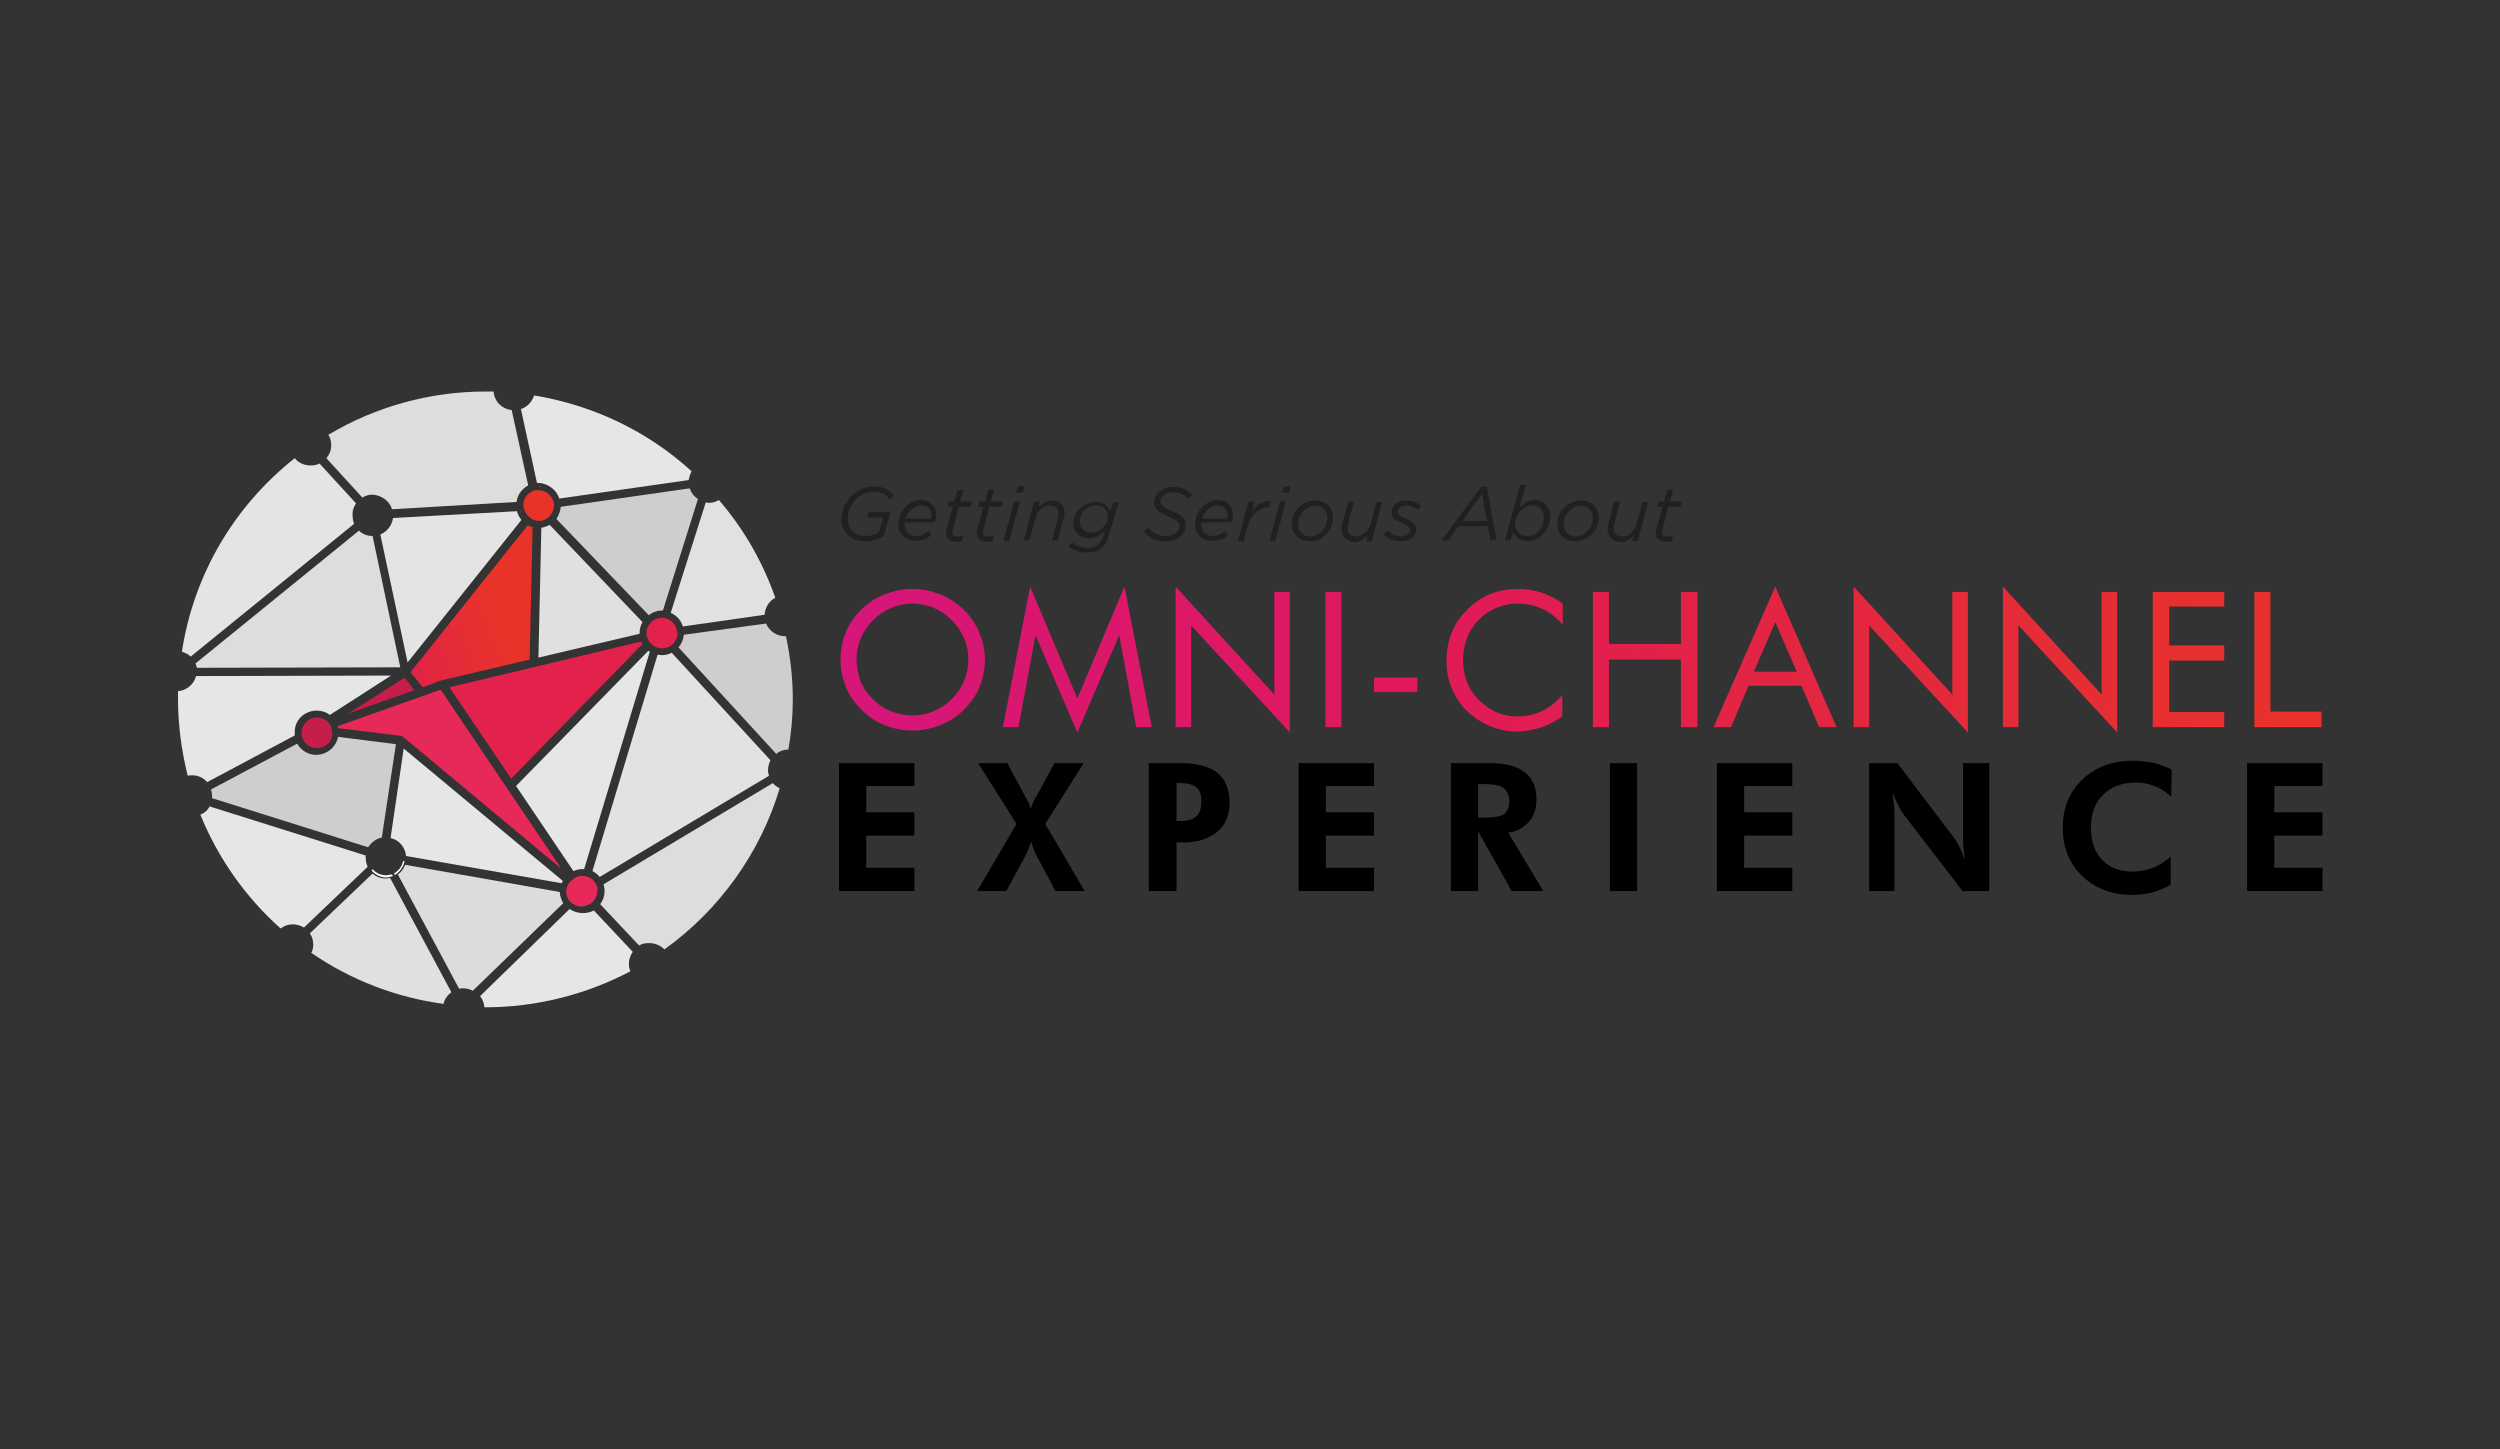 <?xml version="1.0" encoding="utf-8"?>
<!-- Generator: Adobe Illustrator 21.0.0, SVG Export Plug-In . SVG Version: 6.00 Build 0)  -->
<svg version="1.1" id="Layer_1" xmlns="http://www.w3.org/2000/svg" xmlns:xlink="http://www.w3.org/1999/xlink" x="0px" y="0px"
	 viewBox="0 0 514 298" style="enable-background:new 0 0 514 298;" xml:space="preserve">
<rect x="0" y="0" width="514" height="298" fill="#333333" stroke="none"/>
<style type="text/css">
	.st0{fill:#231F20;}
	.st1{fill:url(#SVGID_1_);}
	.st2{fill:url(#SVGID_2_);}
	.st3{fill:url(#SVGID_3_);}
	.st4{fill:url(#SVGID_4_);}
	.st5{fill:url(#SVGID_5_);}
	.st6{fill:url(#SVGID_6_);}
	.st7{fill:url(#SVGID_7_);}
	.st8{fill:url(#SVGID_8_);}
	.st9{fill:url(#SVGID_9_);}
	.st10{fill:url(#SVGID_10_);}
	.st11{fill:url(#SVGID_11_);}
	.st12{fill:url(#SVGID_12_);}
	.st13{fill:none;}
	.st14{fill:#E2214C;}
	.st15{fill:#DDDDDC;}
	.st16{fill:#E5E6E6;}
	.st17{fill:#DCDCDC;}
	.st18{fill:#FFFFFF;}
	.st19{fill:#E4E4E4;}
	.st20{fill:url(#SVGID_13_);}
	.st21{fill:#CECECD;}
	.st22{fill:#E1E1E1;}
	.st23{fill:#E0E0E0;}
	.st24{fill:#C51F49;}
	.st25{fill:#E2E2E2;}
	.st26{fill:#E7295A;}
	.st27{fill:url(#SVGID_14_);}
</style>
<g>
	<g>
		<path class="st0" d="M173,106.7c0-1.7,0.8-3.4,2-4.7c1.2-1.2,2.8-2,4.7-2c2.2,0,3.4,1,4.1,2l-0.9,0.7c-0.6-0.9-1.5-1.6-3.3-1.6
			c-1.4,0-2.7,0.6-3.6,1.5c-1,1-1.7,2.5-1.7,4c0,2.2,1.5,3.6,3.6,3.6c1.2,0,2.1-0.3,2.8-0.8l0.9-3h-3.3l0.3-1.1h4.5l-1.4,4.9
			c-1.2,0.7-2.4,1.1-3.9,1.1C175.2,111.3,173,109.6,173,106.7z"/>
		<path class="st0" d="M186,107.5c0,0.1,0,0.2,0,0.3c0,1.5,0.9,2.4,2.4,2.4c1,0,1.7-0.4,2.5-1l0.6,0.8c-0.8,0.7-1.7,1.2-3.2,1.2
			c-2.1,0-3.6-1.4-3.6-3.4c0-1.3,0.6-2.7,1.5-3.6c0.8-0.8,1.9-1.4,3.2-1.4c2,0,3.1,1.4,3.1,3.1c0,0.5-0.1,1.1-0.3,1.5H186z
			 M186.2,106.6h5.2c0-0.1,0.1-0.3,0.1-0.6c0-1.1-0.6-2.1-2-2.1c-0.9,0-1.7,0.4-2.2,1C186.7,105.3,186.4,106,186.2,106.6z"/>
		<path class="st0" d="M194.5,109.7c0-0.3,0-0.6,0.1-0.8l1.3-4.7h-1.1l0.3-1.1h1.1l0.7-2.4h1.2l-0.7,2.4h2.5l-0.3,1.1h-2.5l-1.2,4.7
			c0,0.2-0.1,0.4-0.1,0.6c0,0.6,0.4,0.8,1.1,0.8c0.4,0,0.7-0.1,1.2-0.2l-0.3,1.1c-0.4,0.2-0.8,0.2-1.3,0.2
			C195.3,111.3,194.5,110.7,194.5,109.7z"/>
		<path class="st0" d="M200.8,109.7c0-0.3,0-0.6,0.1-0.8l1.3-4.7h-1.1l0.3-1.1h1.1l0.7-2.4h1.2l-0.7,2.4h2.5l-0.3,1.1h-2.5l-1.2,4.7
			c0,0.2-0.1,0.4-0.1,0.6c0,0.6,0.4,0.8,1.1,0.8c0.4,0,0.7-0.1,1.2-0.2l-0.3,1.1c-0.4,0.2-0.8,0.2-1.3,0.2
			C201.6,111.3,200.8,110.7,200.8,109.7z"/>
		<path class="st0" d="M208.5,103.1h1.2l-2.2,8.1h-1.2L208.5,103.1z M209.3,100h1.4l-0.4,1.3h-1.4L209.3,100z"/>
		<path class="st0" d="M212.6,103.1h1.2l-0.3,1.3c0.7-0.8,1.6-1.5,2.8-1.5c1.6,0,2.6,1,2.6,2.5c0,0.4-0.1,0.8-0.2,1.2l-1.2,4.5h-1.2
			l1.2-4.6c0.1-0.3,0.1-0.6,0.1-0.9c0-1.1-0.7-1.7-1.8-1.7c-1.2,0-2.5,1.1-2.9,2.6l-1.2,4.6h-1.2L212.6,103.1z"/>
		<path class="st0" d="M219.7,112.3l0.7-0.8c0.9,0.7,2,1.2,3.2,1.2c1,0,1.8-0.3,2.3-0.8c0.5-0.5,0.8-1.1,1-1.9l0.2-0.8
			c-0.8,0.8-1.8,1.5-3.1,1.5c-1.7,0-3.3-1.1-3.3-3c0-1.3,0.5-2.4,1.4-3.2c0.8-0.8,2-1.3,3.2-1.3c1.7,0,2.5,1,3,1.9l0.5-1.8h1.2
			L228,110c-0.3,1.2-0.7,2-1.3,2.5c-0.7,0.7-1.7,1.1-3.1,1.1C222.1,113.7,220.6,113.1,219.7,112.3z M226.8,108.4
			c0.6-0.6,1-1.4,1-2.2c0-1.2-0.9-2.3-2.5-2.3c-0.9,0-1.7,0.4-2.3,1c-0.6,0.6-1,1.4-1,2.4c0,1.4,1.1,2.2,2.4,2.2
			C225.3,109.5,226.2,109.1,226.8,108.4z"/>
		<path class="st0" d="M235.2,109.2l0.9-0.7c0.9,1.1,2,1.7,3.6,1.7c1.6,0,2.8-0.9,2.8-2c0-0.8-0.6-1.3-2.2-2c-2-0.8-3-1.5-3-2.9
			c0-0.7,0.3-1.5,0.8-2c0.7-0.7,1.8-1.2,3.2-1.2c1.7,0,3,0.7,3.9,1.7l-0.9,0.8c-0.8-0.9-1.8-1.4-3.1-1.4c-1.6,0-2.6,0.9-2.6,1.9
			c0,0.9,0.7,1.3,2.4,2c1.9,0.7,2.8,1.5,2.8,2.9c0,0.8-0.3,1.5-0.9,2.1c-0.8,0.8-1.9,1.2-3.2,1.2
			C237.6,111.3,236.1,110.5,235.2,109.2z"/>
		<path class="st0" d="M247,107.5c0,0.1,0,0.2,0,0.3c0,1.5,0.9,2.4,2.4,2.4c1,0,1.7-0.4,2.5-1l0.6,0.8c-0.8,0.7-1.7,1.2-3.2,1.2
			c-2.1,0-3.6-1.4-3.6-3.4c0-1.3,0.6-2.7,1.5-3.6c0.8-0.8,1.9-1.4,3.2-1.4c2,0,3.1,1.4,3.1,3.1c0,0.5-0.1,1.1-0.3,1.5H247z
			 M247.1,106.6h5.2c0-0.1,0.1-0.3,0.1-0.6c0-1.1-0.6-2.1-2-2.1c-0.9,0-1.7,0.4-2.2,1C247.7,105.3,247.4,106,247.1,106.6z"/>
		<path class="st0" d="M256.7,103.1h1.2l-0.5,2.1c1-1.4,2.2-2.3,3.8-2.2l-0.3,1.3h-0.1c-1.8,0-3.5,1.3-4.2,3.7l-0.9,3.2h-1.2
			L256.7,103.1z"/>
		<path class="st0" d="M263.2,103.1h1.2l-2.2,8.1H261L263.2,103.1z M264,100h1.4l-0.4,1.3h-1.4L264,100z"/>
		<path class="st0" d="M274.1,106.5c0,1.3-0.6,2.5-1.5,3.4c-0.9,0.9-2,1.4-3.3,1.4c-2.2,0-3.7-1.5-3.7-3.6c0-1.3,0.5-2.5,1.5-3.4
			c0.9-0.9,2-1.4,3.3-1.4C272.6,102.9,274.1,104.4,274.1,106.5z M271.7,109.3c0.7-0.7,1.2-1.7,1.2-2.7c0-1.6-1-2.6-2.5-2.6
			c-0.9,0-1.7,0.4-2.3,1c-0.7,0.7-1.2,1.7-1.2,2.7c0,1.6,1,2.6,2.5,2.6C270.3,110.3,271.1,109.9,271.7,109.3z"/>
		<path class="st0" d="M275.8,108.8c0-0.4,0.1-0.8,0.2-1.2l1.2-4.5h1.2l-1.2,4.6c-0.1,0.3-0.1,0.6-0.1,0.9c0,1.1,0.7,1.7,1.8,1.7
			c1.2,0,2.5-1.1,2.9-2.6l1.2-4.5h1.2l-2.2,8.1h-1.2l0.4-1.3c-0.7,0.8-1.6,1.5-2.8,1.5C276.8,111.3,275.8,110.3,275.8,108.8z"/>
		<path class="st0" d="M284.5,109.9l0.8-0.8c0.9,0.8,1.8,1.2,2.8,1.2c0.9,0,1.8-0.5,1.8-1.3c0-0.5-0.4-0.9-1.5-1.4
			c-1.5-0.6-2.3-1.1-2.3-2.2c0-1.4,1.2-2.5,3.1-2.5c1.2,0,2.3,0.5,3,1.1l-0.7,0.8c-0.7-0.5-1.5-0.9-2.4-0.9c-1.1,0-1.7,0.6-1.7,1.3
			c0,0.5,0.3,0.9,1.6,1.4c1.5,0.6,2.2,1.2,2.2,2.2c0,1.5-1.4,2.5-3.1,2.5C286.7,111.3,285.4,110.8,284.5,109.9z"/>
		<path class="st0" d="M304.5,100.1h1.2l2,11h-1.3l-0.5-2.9h-6l-2.1,2.9h-1.4L304.5,100.1z M305.7,107.1l-1-5.6l-4,5.6H305.7z"/>
		<path class="st0" d="M311.1,109.3l-0.5,1.8h-1.2l3.1-11.4h1.2l-1.3,4.7c0.8-0.9,1.8-1.6,3.1-1.6c1.8,0,3.2,1.4,3.2,3.4
			c0,1.5-0.6,2.8-1.5,3.7c-0.8,0.8-1.9,1.3-3,1.3C312.5,111.3,311.5,110.4,311.1,109.3z M316.2,109.3c0.7-0.7,1.2-1.8,1.2-2.9
			c0-1.5-0.9-2.5-2.3-2.5c-0.9,0-1.7,0.4-2.4,1.1c-0.7,0.7-1.2,1.7-1.2,2.7c0,1.4,1,2.5,2.5,2.5
			C314.9,110.3,315.6,109.9,316.2,109.3z"/>
		<path class="st0" d="M328.7,106.5c0,1.3-0.6,2.5-1.5,3.4c-0.9,0.9-2,1.4-3.3,1.4c-2.2,0-3.7-1.5-3.7-3.6c0-1.3,0.5-2.5,1.5-3.4
			c0.9-0.9,2-1.4,3.3-1.4C327.2,102.9,328.7,104.4,328.7,106.5z M326.3,109.3c0.7-0.7,1.2-1.7,1.2-2.7c0-1.6-1-2.6-2.5-2.6
			c-0.9,0-1.7,0.4-2.3,1c-0.7,0.7-1.2,1.7-1.2,2.7c0,1.6,1,2.6,2.5,2.6C324.9,110.3,325.7,109.9,326.3,109.3z"/>
		<path class="st0" d="M330.5,108.8c0-0.4,0.1-0.8,0.2-1.2l1.2-4.5h1.2l-1.2,4.6c-0.1,0.3-0.1,0.6-0.1,0.9c0,1.1,0.7,1.7,1.8,1.7
			c1.2,0,2.5-1.1,2.9-2.6l1.2-4.5h1.2l-2.2,8.1h-1.2l0.4-1.3c-0.7,0.8-1.6,1.5-2.8,1.5C331.5,111.3,330.5,110.3,330.5,108.8z"/>
		<path class="st0" d="M340.4,109.7c0-0.3,0-0.6,0.1-0.8l1.3-4.7h-1.1l0.3-1.1h1.1l0.7-2.4h1.2l-0.7,2.4h2.5l-0.3,1.1H343l-1.2,4.7
			c0,0.2-0.1,0.4-0.1,0.6c0,0.6,0.4,0.8,1.1,0.8c0.4,0,0.7-0.1,1.2-0.2l-0.3,1.1c-0.4,0.2-0.8,0.2-1.3,0.2
			C341.2,111.3,340.4,110.7,340.4,109.7z"/>
	</g>
	<g>
		<g>
			<g>
				<g>
					<linearGradient id="SVGID_1_" gradientUnits="userSpaceOnUse" x1="168.984" y1="135.386" x2="479.133" y2="139.587">
						<stop  offset="0" style="stop-color:#D5167B"/>
						<stop  offset="0.395" style="stop-color:#E1195A"/>
						<stop  offset="0.605" style="stop-color:#E22445"/>
						<stop  offset="1" style="stop-color:#E93329"/>
					</linearGradient>
					<path class="st1" d="M202.5,135.6c0,2-0.4,3.9-1.1,5.6c-0.7,1.8-1.8,3.3-3.2,4.7c-1.4,1.4-3,2.4-4.9,3.2
						c-1.8,0.7-3.7,1.1-5.7,1.1c-2,0-3.9-0.4-5.7-1.1c-1.8-0.7-3.4-1.8-4.8-3.2c-1.4-1.4-2.5-2.9-3.2-4.7c-0.7-1.8-1.1-3.6-1.1-5.6
						c0-2,0.4-3.9,1.1-5.6c0.7-1.8,1.8-3.3,3.2-4.7c1.4-1.4,3-2.4,4.8-3.1c1.8-0.7,3.7-1.1,5.7-1.1c2,0,3.9,0.4,5.7,1.1
						c1.8,0.7,3.4,1.8,4.8,3.1c1.4,1.4,2.5,2.9,3.2,4.7C202.1,131.8,202.5,133.6,202.5,135.6z M187.7,147.1c1.5,0,3-0.3,4.3-0.9
						c1.4-0.6,2.6-1.4,3.7-2.5c1.1-1.1,1.9-2.3,2.5-3.7c0.6-1.4,0.9-2.8,0.9-4.4c0-1.6-0.3-3-0.9-4.4c-0.6-1.4-1.4-2.6-2.5-3.7
						c-1.1-1.1-2.3-1.9-3.7-2.5c-1.4-0.6-2.8-0.9-4.4-0.9c-1.5,0-3,0.3-4.4,0.9c-1.4,0.6-2.6,1.4-3.7,2.5c-1.1,1.1-1.9,2.3-2.5,3.7
						c-0.6,1.4-0.9,2.9-0.9,4.4c0,1.5,0.3,3,0.8,4.4c0.6,1.4,1.4,2.6,2.5,3.7c1.1,1.1,2.4,2,3.7,2.5
						C184.7,146.8,186.1,147.1,187.7,147.1z"/>
					<linearGradient id="SVGID_2_" gradientUnits="userSpaceOnUse" x1="168.992" y1="134.796" x2="479.141" y2="138.997">
						<stop  offset="0" style="stop-color:#D5167B"/>
						<stop  offset="0.395" style="stop-color:#E1195A"/>
						<stop  offset="0.605" style="stop-color:#E22445"/>
						<stop  offset="1" style="stop-color:#E93329"/>
					</linearGradient>
					<path class="st2" d="M221.5,150.6l-8.6-20l-3.5,18.9h-3.2l5.6-28.9l9.7,23l9.7-23l5.6,28.9h-3.2l-3.5-18.9L221.5,150.6z"/>
					<linearGradient id="SVGID_3_" gradientUnits="userSpaceOnUse" x1="168.997" y1="134.429" x2="479.146" y2="138.63">
						<stop  offset="0" style="stop-color:#D5167B"/>
						<stop  offset="0.395" style="stop-color:#E1195A"/>
						<stop  offset="0.605" style="stop-color:#E22445"/>
						<stop  offset="1" style="stop-color:#E93329"/>
					</linearGradient>
					<path class="st3" d="M241.7,149.5v-28.9l20.3,22.2v-21.1h3.2v28.9l-20.3-22v20.9H241.7z"/>
					<linearGradient id="SVGID_4_" gradientUnits="userSpaceOnUse" x1="169" y1="134.158" x2="479.149" y2="138.359">
						<stop  offset="0" style="stop-color:#D5167B"/>
						<stop  offset="0.395" style="stop-color:#E1195A"/>
						<stop  offset="0.605" style="stop-color:#E22445"/>
						<stop  offset="1" style="stop-color:#E93329"/>
					</linearGradient>
					<path class="st4" d="M272.5,149.5v-27.8h3.3v27.8H272.5z"/>
					<linearGradient id="SVGID_5_" gradientUnits="userSpaceOnUse" x1="168.932" y1="139.222" x2="479.081" y2="143.423">
						<stop  offset="0" style="stop-color:#D5167B"/>
						<stop  offset="0.395" style="stop-color:#E1195A"/>
						<stop  offset="0.605" style="stop-color:#E22445"/>
						<stop  offset="1" style="stop-color:#E93329"/>
					</linearGradient>
					<path class="st5" d="M282.5,139.3h8.9v3h-8.9V139.3z"/>
					<linearGradient id="SVGID_6_" gradientUnits="userSpaceOnUse" x1="169.007" y1="133.684" x2="479.156" y2="137.884">
						<stop  offset="0" style="stop-color:#D5167B"/>
						<stop  offset="0.395" style="stop-color:#E1195A"/>
						<stop  offset="0.605" style="stop-color:#E22445"/>
						<stop  offset="1" style="stop-color:#E93329"/>
					</linearGradient>
					<path class="st6" d="M321.2,128.3c-1.3-1.4-2.7-2.5-4.3-3.2c-1.5-0.7-3.2-1-5-1c-1.5,0-2.9,0.3-4.3,0.9
						c-1.4,0.6-2.6,1.4-3.6,2.5c-1.1,1.1-1.9,2.3-2.4,3.7c-0.5,1.4-0.8,2.9-0.8,4.5c0,1.3,0.2,2.5,0.5,3.6c0.3,1.1,0.8,2.1,1.4,3
						c1.1,1.6,2.5,2.8,4.1,3.7c1.6,0.9,3.4,1.3,5.3,1.3c1.8,0,3.4-0.4,4.9-1.1c1.5-0.7,2.9-1.8,4.2-3.3v4.4c-1.4,1-2.9,1.8-4.5,2.3
						c-1.6,0.5-3.2,0.8-4.9,0.8c-1.5,0-2.9-0.2-4.3-0.7c-1.4-0.4-2.7-1.1-3.9-1.9c-2-1.4-3.6-3.1-4.6-5.2c-1.1-2-1.6-4.3-1.6-6.8
						c0-2.1,0.4-4.1,1.1-5.8c0.7-1.8,1.8-3.3,3.3-4.8c1.4-1.4,3-2.4,4.7-3.1c1.7-0.7,3.6-1,5.6-1c1.6,0,3.2,0.2,4.7,0.7
						c1.5,0.5,3,1.2,4.5,2.3V128.3z"/>
					<linearGradient id="SVGID_7_" gradientUnits="userSpaceOnUse" x1="169.012" y1="133.291" x2="479.161" y2="137.491">
						<stop  offset="0" style="stop-color:#D5167B"/>
						<stop  offset="0.395" style="stop-color:#E1195A"/>
						<stop  offset="0.605" style="stop-color:#E22445"/>
						<stop  offset="1" style="stop-color:#E93329"/>
					</linearGradient>
					<path class="st7" d="M327.5,149.5v-27.8h3.3v10.7h14.8v-10.7h3.4v27.8h-3.4v-13.9h-14.8v13.9H327.5z"/>
					<linearGradient id="SVGID_8_" gradientUnits="userSpaceOnUse" x1="169.024" y1="132.463" x2="479.172" y2="136.664">
						<stop  offset="0" style="stop-color:#D5167B"/>
						<stop  offset="0.395" style="stop-color:#E1195A"/>
						<stop  offset="0.605" style="stop-color:#E22445"/>
						<stop  offset="1" style="stop-color:#E93329"/>
					</linearGradient>
					<path class="st8" d="M365,120.6l12.6,28.9H374l-3.6-8.5h-10.9l-3.6,8.5h-3.6L365,120.6z M365,127.9l-4.4,10.2h8.8L365,127.9z"
						/>
					<linearGradient id="SVGID_9_" gradientUnits="userSpaceOnUse" x1="169.022" y1="132.541" x2="479.171" y2="136.742">
						<stop  offset="0" style="stop-color:#D5167B"/>
						<stop  offset="0.395" style="stop-color:#E1195A"/>
						<stop  offset="0.605" style="stop-color:#E22445"/>
						<stop  offset="1" style="stop-color:#E93329"/>
					</linearGradient>
					<path class="st9" d="M381.1,149.5v-28.9l20.3,22.2v-21.1h3.2v28.9l-20.3-22v20.9H381.1z"/>
					<linearGradient id="SVGID_10_" gradientUnits="userSpaceOnUse" x1="169.028" y1="132.125" x2="479.177" y2="136.326">
						<stop  offset="0" style="stop-color:#D5167B"/>
						<stop  offset="0.395" style="stop-color:#E1195A"/>
						<stop  offset="0.605" style="stop-color:#E22445"/>
						<stop  offset="1" style="stop-color:#E93329"/>
					</linearGradient>
					<path class="st10" d="M411.8,149.5v-28.9l20.3,22.2v-21.1h3.2v28.9l-20.3-22v20.9H411.8z"/>
					<linearGradient id="SVGID_11_" gradientUnits="userSpaceOnUse" x1="169.033" y1="131.778" x2="479.182" y2="135.979">
						<stop  offset="0" style="stop-color:#D5167B"/>
						<stop  offset="0.395" style="stop-color:#E1195A"/>
						<stop  offset="0.605" style="stop-color:#E22445"/>
						<stop  offset="1" style="stop-color:#E93329"/>
					</linearGradient>
					<path class="st11" d="M442.6,149.5v-27.8h14.7v3h-11.3v8h11.3v3.1h-11.3v10.6h11.3v3.1H442.6z"/>
					<linearGradient id="SVGID_12_" gradientUnits="userSpaceOnUse" x1="169.036" y1="131.572" x2="479.184" y2="135.773">
						<stop  offset="0" style="stop-color:#D5167B"/>
						<stop  offset="0.395" style="stop-color:#E1195A"/>
						<stop  offset="0.605" style="stop-color:#E22445"/>
						<stop  offset="1" style="stop-color:#E93329"/>
					</linearGradient>
					<path class="st12" d="M463.5,149.5v-27.8h3.3v24.6h10.5v3.2H463.5z"/>
				</g>
			</g>
		</g>
		<g>
			<path class="st13" d="M107,105.1c0,0,0,0.1,0,0.1C107,105.1,107,105.1,107,105.1z"/>
			<path class="st13" d="M135.4,126.3c0.2,0,0.4-0.1,0.6-0.1C135.8,126.3,135.6,126.3,135.4,126.3z"/>
			<path class="st13" d="M135.3,126.4c-0.2,0-0.4,0.1-0.6,0.2C134.9,126.5,135.1,126.4,135.3,126.4z"/>
			<path class="st14" d="M92.4,141.3l12.7,18.8l27-27.7c-0.1-0.2-0.2-0.3-0.3-0.5L92.4,141.3z"/>
			<path class="st15" d="M82.3,137.2l-5.7-27c-1.1,0-2.1-0.4-2.8-1.1l-33.6,27.3c0.1,0.3,0.2,0.6,0.3,0.9L82.3,137.2z"/>
			<path class="st16" d="M65.1,146.1c1,0,2,0.3,2.7,0.9l12.6-8.1l-40.1,0.1c-0.4,1.7-2,3-3.7,3.1c0,0.5,0,1,0,1.6
				c0,5.3,0.7,10.6,2,15.8c0.3-0.1,0.6-0.1,0.9-0.1c1.2,0,2.3,0.5,3.1,1.4l18-9.6c0-0.2,0-0.4,0-0.6
				C60.5,148.1,62.6,146.1,65.1,146.1z"/>
			<path class="st17" d="M83.3,177.8c-0.3,0.8-0.8,1.5-1.5,2l12.6,23.5c0.3-0.1,0.6-0.1,0.9-0.1c0.7,0,1.3,0.2,1.9,0.5l18.6-18
				c-0.4-0.7-0.7-1.5-0.7-2.3L83.3,177.8z"/>
			<path class="st18" d="M83.1,177.4c0-0.1,0-0.2,0.1-0.3l-0.3-0.1l-0.1,0.3c-0.2,0.9-0.8,1.6-1.5,2.1l-0.3,0.2l0.2,0.3
				c0.1-0.1,0.2-0.1,0.3-0.2C82.2,179.2,82.8,178.4,83.1,177.4z"/>
			<path class="st16" d="M133.6,134c-0.1-0.1-0.2-0.1-0.3-0.2l-27.2,27.8l11.8,17.5c0.7-0.3,1.5-0.5,2.2-0.4L133.6,134z"/>
			<path class="st19" d="M73.2,103.5l-7.5-8.2c-0.6,0.3-1.2,0.4-1.9,0.4c-1.3,0-2.5-0.6-3.2-1.5c-12.5,9.9-20.8,24-23.2,39.8
				c0.7,0.2,1.3,0.5,1.8,1l33.6-27.3c-0.2-0.5-0.3-1.1-0.3-1.6C72.4,105.1,72.7,104.2,73.2,103.5z"/>
			<linearGradient id="SVGID_13_" gradientUnits="userSpaceOnUse" x1="55.469" y1="144.372" x2="101.676" y2="124.769">
				<stop  offset="0" style="stop-color:#D5167B"/>
				<stop  offset="0.395" style="stop-color:#E1195A"/>
				<stop  offset="0.605" style="stop-color:#E22445"/>
				<stop  offset="1" style="stop-color:#E93329"/>
			</linearGradient>
			<path class="st20" d="M86.9,141.3l3.5-1.3l0,0l0.3-0.1l18.2-4.3l0.6-27.2c-0.4-0.1-0.7-0.2-1-0.4l-24.1,30.2L86.9,141.3z"/>
			<path class="st21" d="M143.5,102.6c-0.8-0.5-1.4-1.3-1.7-2.2l-26.5,3.8c-0.1,0.9-0.4,1.7-0.9,2.5l19,19.8c0.8-0.7,1.9-1,2.9-1
				L143.5,102.6z"/>
			<path class="st16" d="M115,102.5l26.6-3.8c0.1-0.6,0.3-1.3,0.6-1.8c-9.1-8.3-20.3-13.6-32.4-15.6c-0.4,1.3-1.4,2.4-2.7,2.8
				l3.3,15.2c0.1,0,0.3,0,0.4,0C112.7,99.4,114.4,100.7,115,102.5z"/>
			<path class="st16" d="M75.2,175.9l-32.1-10.1c-0.4,0.8-1.1,1.4-1.9,1.7c3.6,8.9,9.3,17,16.5,23.4c1.4-1.1,3.3-1.1,4.8-0.2
				l13.1-12.5c-0.3-0.6-0.4-1.2-0.4-1.8C75.1,176.2,75.2,176.1,75.2,175.9z"/>
			<path class="st22" d="M157.2,126.4c0.1-1.5,0.9-2.8,2.2-3.5c-2.6-7.4-6.5-14.2-11.6-20.1c-0.8,0.5-1.8,0.7-2.7,0.5l-7.2,22.7
				c1.2,0.5,2.1,1.5,2.5,2.8L157.2,126.4z"/>
			<path class="st15" d="M80.6,104.7l25.6-1.5c0.2-1.5,1.1-2.7,2.4-3.4l-3.4-15.5c-2-0.2-3.6-1.8-3.7-3.8c-0.6,0-1.1,0-1.7,0
				c-11.4,0-22.6,3.1-32.3,8.9c0.4,0.6,0.6,1.3,0.6,2.1c0,1-0.3,1.9-1,2.7l7.4,8.1c0.6-0.4,1.4-0.6,2.1-0.6
				C78.4,101.8,80.1,103,80.6,104.7z"/>
			<path class="st16" d="M115.5,181.6c0.1-0.2,0.1-0.3,0.2-0.5l-32.7-27.2l-2.7,18.4c1.8,0.4,3,1.9,3.2,3.7L115.5,181.6z"/>
			<path class="st19" d="M78.2,109.9l5.6,26.3l23.4-29.3c-0.4-0.5-0.8-1.2-0.9-1.8l-25.5,1.4C80.6,108,79.6,109.3,78.2,109.9z"/>
			<path class="st21" d="M161.6,130.8c-1.8,0.1-3.4-1-4.1-2.6l-16.9,2.3c-0.1,1-0.5,1.9-1.1,2.6l20.1,21.9c0.7-0.6,1.6-0.9,2.5-0.9
				c0.6-3.5,0.9-6.9,0.9-10.3C163,139.4,162.5,135.1,161.6,130.8z"/>
			<path class="st16" d="M117.1,186.9l-18.4,17.9c0.5,0.6,0.8,1.4,0.9,2.3l0.2,0c10.4,0,20.7-2.6,29.8-7.4c-0.2-0.5-0.3-1-0.3-1.5
				c0-0.9,0.3-1.8,0.8-2.5l-8-8.5C120.6,188,118.6,187.9,117.1,186.9z"/>
			<path class="st23" d="M132.1,127.9l-19.1-20c-0.5,0.3-1.1,0.5-1.7,0.6l-0.6,26.7l20.8-4.9c0,0,0-0.1,0-0.1
				C131.5,129.3,131.7,128.6,132.1,127.9z"/>
			<polygon class="st24" points="85.2,141.9 83.2,139.3 71.6,146.7 			"/>
			<path class="st21" d="M81.4,153l-11.9-1.5c-0.4,2.1-2.3,3.7-4.5,3.7c-1.6,0-3.1-0.9-3.9-2.3l-17.7,9.4c0.1,0.4,0.2,0.9,0.2,1.3
				c0,0.2,0,0.3,0,0.5l32.1,10.1c0.6-1,1.7-1.8,2.8-2L81.4,153z"/>
			<path class="st15" d="M123.4,185.9l8,8.5c0.6-0.4,1.3-0.5,2.1-0.5c1.2,0,2.3,0.5,3.1,1.3c11.3-8.1,19.7-19.8,23.7-33.1
				c-0.5-0.3-1-0.6-1.4-1.1l-34.8,20.8c0.1,0.5,0.2,0.9,0.2,1.4C124.3,184.2,124,185.1,123.4,185.9z"/>
			<path class="st25" d="M158.4,156.3l-20.3-22.1c-0.9,0.5-1.9,0.6-2.9,0.4l-13.4,44.5c0.6,0.3,1.1,0.7,1.5,1.2l34.8-20.8
				c-0.1-0.4-0.2-0.7-0.2-1.1C157.9,157.6,158.1,157,158.4,156.3z"/>
			<path class="st26" d="M82.7,151.4L82.7,151.4l0.3,0.2l32.4,27l-24.8-36.8l-21.2,7.5c0,0.1,0.1,0.3,0.1,0.4l13,1.6
				C82.6,151.4,82.6,151.4,82.7,151.4z"/>
			<path class="st23" d="M76.6,179.6l-12.9,12.3c0.5,0.7,0.7,1.5,0.7,2.3c0,0.6-0.1,1.2-0.4,1.7c8.1,5.6,17.5,9.2,27.2,10.5
				c0.2-1,0.8-1.8,1.6-2.4l-12.6-23.5C79,180.8,77.6,180.5,76.6,179.6z"/>
			<path class="st18" d="M80.3,179.8c-1.2,0.4-2.6,0-3.5-0.9l-0.2-0.2l-0.2,0.2c0.1,0.1,0.1,0.2,0.2,0.3c0.7,0.7,1.7,1.2,2.8,1.2
				c0.4,0,0.7-0.1,1.1-0.2c0.1,0,0.2-0.1,0.3-0.1l-0.2-0.3L80.3,179.8z"/>
			<path class="st24" d="M68.2,150c0,0,0-0.1,0-0.1c0-0.1-0.1-0.3-0.1-0.5c0,0,0,0,0,0c-0.1-0.2-0.2-0.4-0.4-0.6
				c-0.1-0.1-0.1-0.2-0.2-0.3c-0.1-0.1-0.3-0.3-0.4-0.4c-0.6-0.4-1.2-0.6-1.9-0.6c-1.7,0-3.2,1.4-3.2,3.2c0,0.1,0,0.2,0,0.3l0,0.1
				c0,0.3,0.1,0.6,0.3,0.9c0.5,1.1,1.6,1.8,2.9,1.8c1.6,0,3-1.2,3.1-2.8l0-0.1c0-0.1,0-0.1,0-0.2C68.2,150.4,68.2,150.2,68.2,150z"
				/>
			<polygon class="st18" points="68.7,149.2 68.7,149.2 68.7,149.2 			"/>
			<path class="st26" d="M122.7,182.1c-0.1-0.3-0.3-0.6-0.5-0.8c-0.3-0.5-0.8-0.8-1.3-1c-0.3-0.1-0.6-0.2-0.9-0.2l-0.1,0l-0.1,0
				c-0.1,0-0.1,0-0.2,0c-0.5,0-1,0.1-1.4,0.4c0,0,0,0,0,0c-0.5,0.3-1,0.7-1.3,1.2c-0.1,0.2-0.2,0.4-0.3,0.6
				c-0.1,0.3-0.2,0.6-0.2,0.9c0,0.6,0.2,1.3,0.5,1.8c0.2,0.2,0.4,0.5,0.7,0.7c0,0,0,0,0,0c1,0.8,2.4,0.9,3.6,0.2c0,0,0,0,0.1,0
				c0.3-0.2,0.5-0.4,0.7-0.6c0.5-0.6,0.8-1.3,0.8-2C122.9,182.8,122.9,182.5,122.7,182.1z"/>
			<linearGradient id="SVGID_14_" gradientUnits="userSpaceOnUse" x1="49.359" y1="129.968" x2="95.566" y2="110.365">
				<stop  offset="0" style="stop-color:#D5167B"/>
				<stop  offset="0.395" style="stop-color:#E1195A"/>
				<stop  offset="0.605" style="stop-color:#E22445"/>
				<stop  offset="1" style="stop-color:#E93329"/>
			</linearGradient>
			<path class="st27" d="M110.7,100.8c-0.2,0-0.3,0-0.5,0c-0.3,0-0.6,0.1-0.9,0.3c-1,0.5-1.6,1.4-1.7,2.5l0,0.1c0,0.1,0,0.1,0,0.2
				c0,0.2,0,0.4,0.1,0.6c0.1,0.5,0.4,1.1,0.8,1.5c0.2,0.2,0.5,0.4,0.7,0.6c0.3,0.2,0.6,0.3,0.9,0.4c0.3,0.1,0.6,0.1,0.8,0.1l0.1,0
				c0.5,0,1-0.2,1.4-0.5c0.3-0.2,0.5-0.4,0.7-0.6c0.5-0.6,0.7-1.2,0.8-1.9l0-0.1c0-0.3,0-0.5-0.1-0.9
				C113.3,101.7,112.1,100.8,110.7,100.8z"/>
			<path class="st18" d="M114.5,103.9c0,0,0,0.1,0,0.1c0,0,0,0,0,0L114.5,103.9z"/>
			<path class="st18" d="M110.2,100.1c0.2,0,0.3,0,0.5,0C110.5,100.1,110.4,100.1,110.2,100.1z"/>
			<path class="st18" d="M111.3,100.1c-0.2,0-0.4-0.1-0.6-0.1C110.9,100.1,111.1,100.1,111.3,100.1z"/>
			<path class="st18" d="M107.1,105.4c0-0.1-0.1-0.1-0.1-0.2C107.1,105.2,107.1,105.3,107.1,105.4z"/>
			<path class="st18" d="M107,105.1c0-0.1-0.1-0.3-0.1-0.4c0,0,0,0,0,0.1C106.9,104.8,107,104.9,107,105.1z"/>
			<path class="st14" d="M139.1,129.3c-0.3-1-1-1.8-2-2.1c-0.3-0.1-0.6-0.2-0.9-0.2c0,0-0.1,0-0.1,0c0,0,0,0,0,0c0,0,0,0,0,0
				c-0.8,0-1.5,0.3-2.1,0.8c0,0,0,0,0,0c-0.2,0.2-0.4,0.5-0.6,0.7c-0.3,0.5-0.5,1-0.5,1.6c0,0.1,0,0.1,0,0.2c0,0.3,0.1,0.6,0.2,0.9
				c0.1,0.2,0.2,0.4,0.3,0.6c0.2,0.3,0.4,0.5,0.6,0.7c0,0,0,0,0,0c0.1,0.1,0.2,0.1,0.3,0.2c0,0,0.1,0,0.1,0.1
				c0.3,0.2,0.6,0.3,0.9,0.4c0,0,0,0,0,0c0.3,0.1,0.6,0.1,0.8,0.1c0.5,0,0.9-0.1,1.4-0.3c0,0,0.1,0,0.1,0c0.3-0.2,0.6-0.4,0.8-0.6
				c0.5-0.6,0.9-1.3,0.9-2.1l0-0.1C139.2,129.9,139.2,129.6,139.1,129.3z"/>
			<path class="st18" d="M135.4,126.3c0,0-0.1,0-0.1,0C135.4,126.4,135.4,126.4,135.4,126.3z"/>
			<path class="st18" d="M136,126.3c0,0,0.1,0,0.1,0C136.1,126.3,136.1,126.3,136,126.3C136.1,126.3,136,126.3,136,126.3z"/>
			<path class="st18" d="M134.7,126.6C134.7,126.6,134.7,126.5,134.7,126.6C134.7,126.5,134.7,126.6,134.7,126.6z"/>
		</g>
		<g>
			<path d="M172.5,183.2v-26.3H188v4.7h-9.9v5.4h9.9v4.8h-9.9v6.6h9.9v4.8H172.5z"/>
			<path d="M210.8,163.8c0.3,0.5,0.5,0.9,0.7,1.3c0.2,0.4,0.3,0.8,0.4,1.2c0.2-0.4,0.3-0.9,0.5-1.3c0.2-0.4,0.4-0.9,0.7-1.3l3.7-6.8
				h6l-7.9,12.5l8.1,13.8H217l-3.9-7.3c-0.2-0.4-0.5-0.9-0.6-1.4c-0.2-0.5-0.4-1-0.5-1.5c-0.2,0.6-0.4,1.2-0.6,1.7
				c-0.2,0.5-0.4,0.9-0.6,1.3l-3.9,7.2h-6l8.1-13.8l-7.9-12.5h6L210.8,163.8z"/>
			<path d="M236.2,183.2v-26.3h6.5c3.4,0,6,0.7,7.6,2c1.6,1.3,2.5,3.4,2.5,6.1c0,2.6-0.8,4.6-2.5,6c-1.7,1.4-4,2.2-6.9,2.2h-1.5v10
				H236.2z M241.9,168.8h0.8c1.5,0,2.6-0.3,3.3-1c0.7-0.6,1-1.7,1-3.1c0-1.3-0.3-2.2-1-2.8c-0.7-0.6-1.8-0.9-3.3-0.9h-0.8V168.8z"/>
			<path d="M267,183.2v-26.3h15.5v4.7h-9.9v5.4h9.9v4.8h-9.9v6.6h9.9v4.8H267z"/>
			<path d="M317.3,183.2h-6.5l-6.9-12.3v12.3h-5.6v-26.3h8c3.2,0,5.6,0.6,7.2,1.9c1.6,1.2,2.4,3.1,2.4,5.6c0,1.8-0.5,3.4-1.6,4.6
				s-2.5,2-4.2,2.2L317.3,183.2z M303.9,168.1h0.8c2.3,0,3.8-0.2,4.5-0.7c0.7-0.5,1.1-1.4,1.1-2.6c0-1.3-0.4-2.2-1.2-2.8
				s-2.3-0.8-4.4-0.8h-0.8V168.1z"/>
			<path d="M331,183.2v-26.3h5.6v26.3H331z"/>
			<path d="M353,183.2v-26.3h15.5v4.7h-9.9v5.4h9.9v4.8h-9.9v6.6h9.9v4.8H353z"/>
			<path d="M384.3,183.2v-26.3h5.8l11.6,15.3c0.3,0.4,0.7,1,1.1,1.8c0.4,0.8,0.8,1.7,1.2,2.8c-0.1-0.8-0.2-1.6-0.3-2.3
				c-0.1-0.8-0.1-1.7-0.1-2.9v-14.7h5.4v26.3h-5.5l-12-15.6c-0.3-0.4-0.7-1-1.1-1.8c-0.4-0.8-0.8-1.7-1.3-2.8
				c0.1,0.8,0.2,1.5,0.3,2.3c0.1,0.8,0.1,1.7,0.1,2.9v15H384.3z"/>
			<path d="M446.4,163.8c-1.1-1-2.3-1.8-3.5-2.2c-1.2-0.5-2.5-0.7-3.8-0.7c-2.8,0-5,0.8-6.7,2.5c-1.7,1.7-2.5,3.9-2.5,6.8
				c0,2.8,0.8,5,2.3,6.6c1.5,1.6,3.7,2.4,6.3,2.4c1.5,0,2.9-0.3,4.2-0.8c1.3-0.5,2.5-1.3,3.6-2.3l0,5.8c-1.2,0.7-2.5,1.2-3.8,1.6
				c-1.3,0.3-2.7,0.5-4.1,0.5c-4.2,0-7.6-1.3-10.3-3.9c-2.7-2.6-4-5.9-4-9.9c0-4,1.3-7.3,4-9.9c2.7-2.6,6.2-3.9,10.4-3.9
				c1.4,0,2.8,0.2,4.1,0.4c1.3,0.3,2.6,0.8,3.9,1.4L446.4,163.8z"/>
			<path d="M462,183.2v-26.3h15.5v4.7h-9.9v5.4h9.9v4.8h-9.9v6.6h9.9v4.8H462z"/>
		</g>
	</g>
</g>
</svg>
